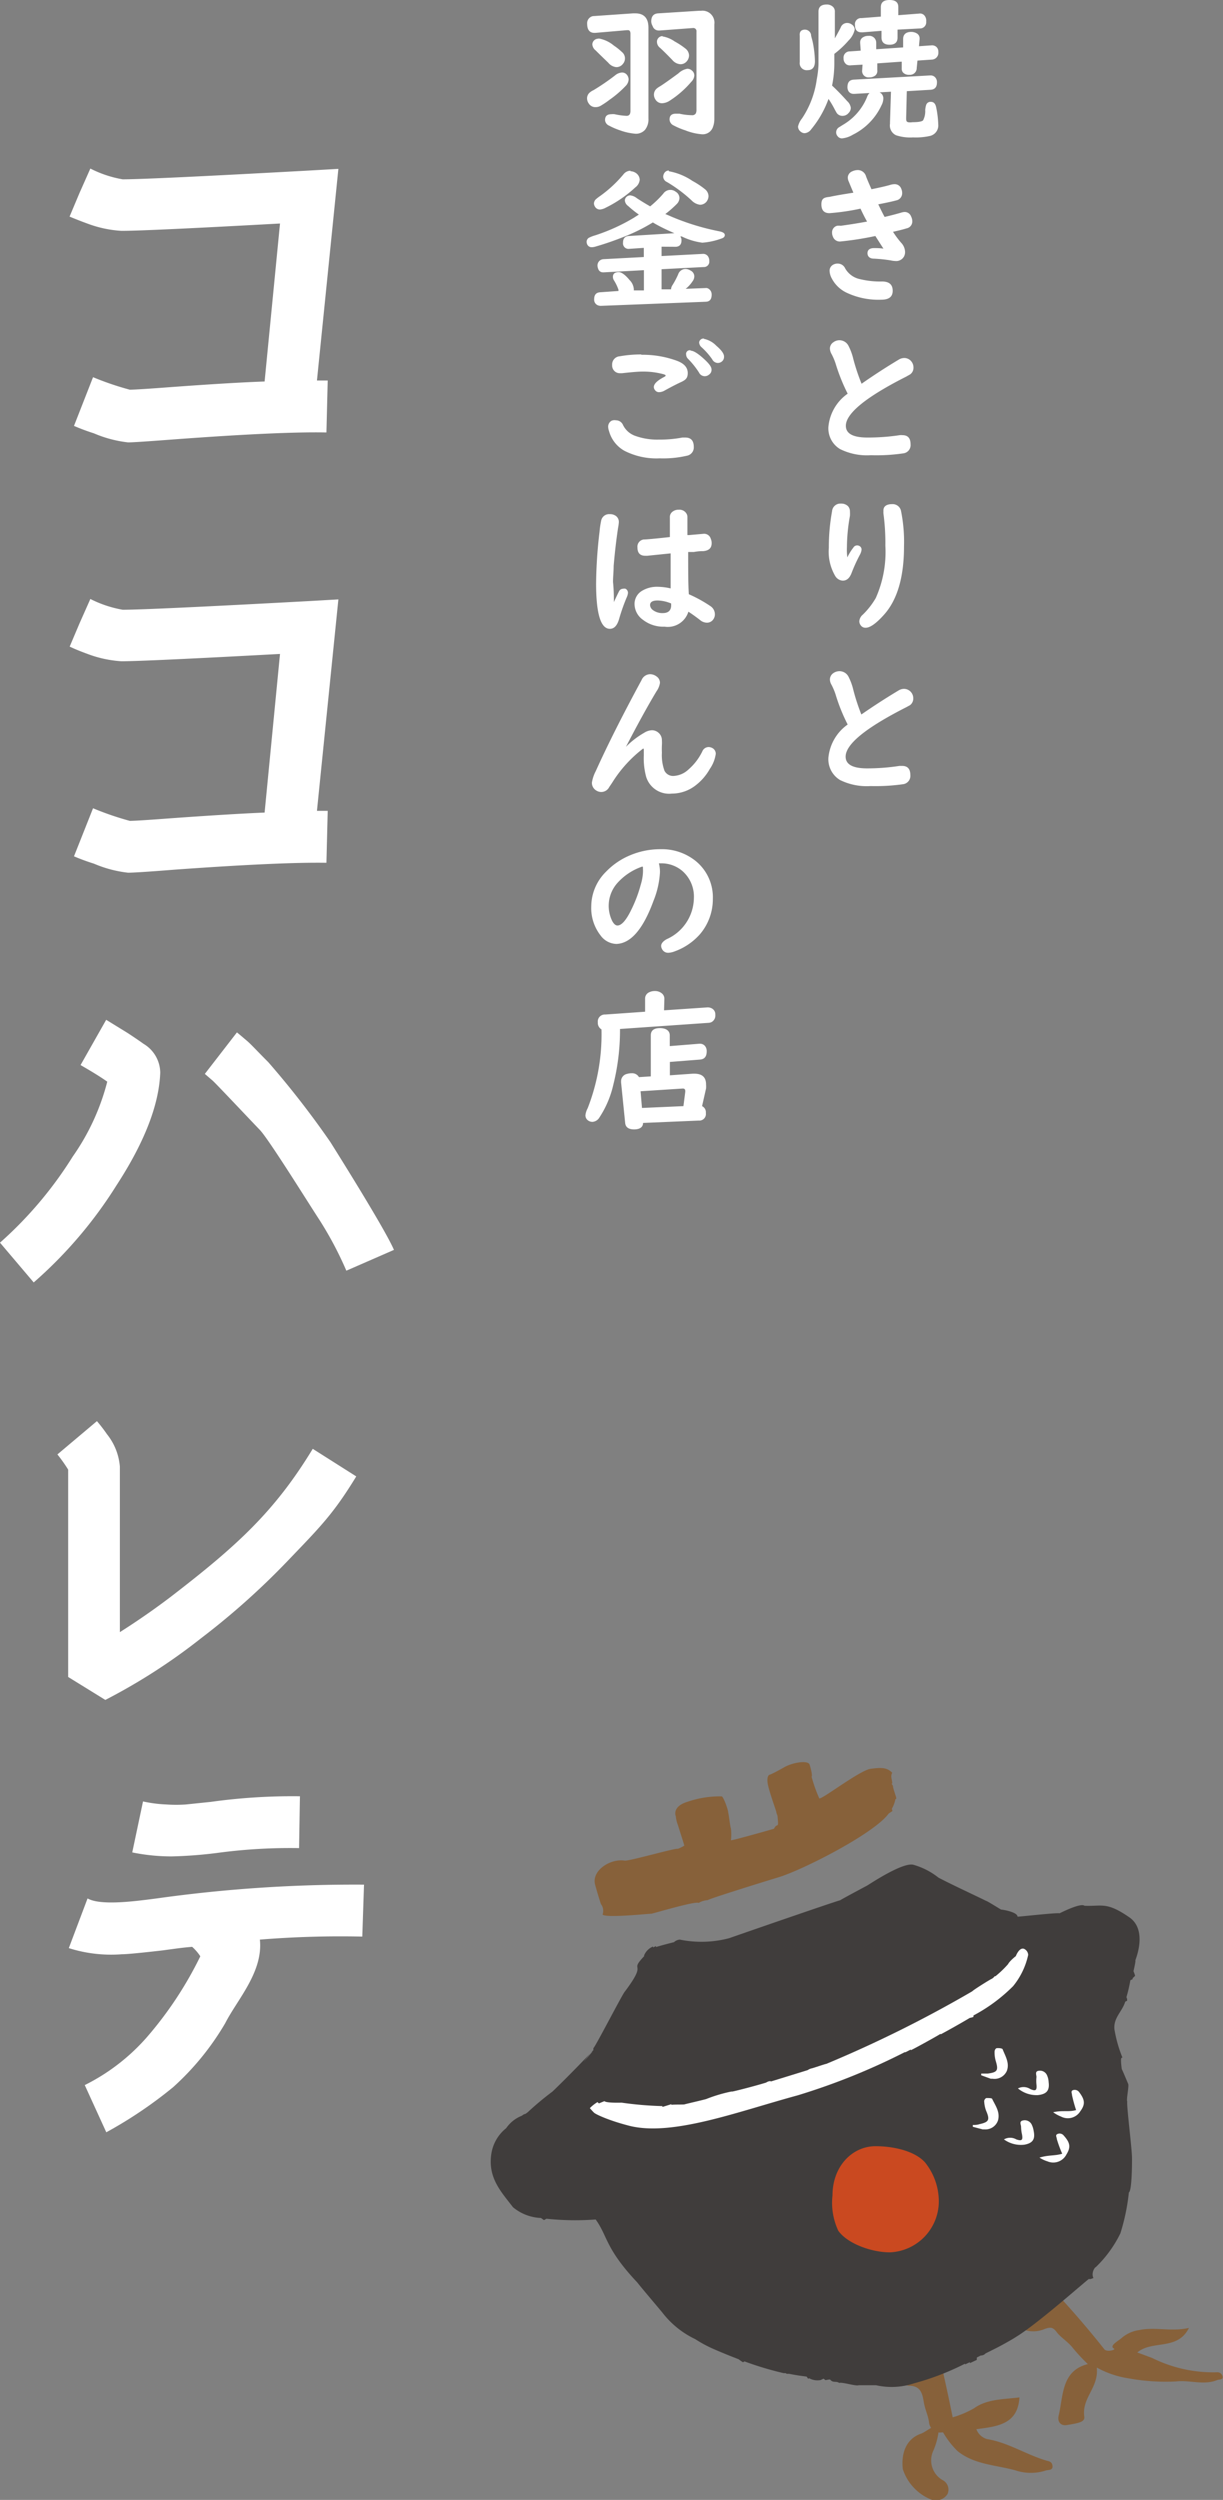 <svg xmlns="http://www.w3.org/2000/svg" viewBox="0 0 113.56 231.97"><rect x="0" y="0" width="113.56" height="231.97" fill="#808080" stroke="none"/><defs><style>.cls-1,.cls-5{fill:#fff;}.cls-2,.cls-4{fill:#87613a;}.cls-3{fill:#403d3c;}.cls-3,.cls-4,.cls-5{fill-rule:evenodd;}.cls-6{fill:#ca4920;}</style></defs><g id="レイヤー_2" data-name="レイヤー 2"><g id="レイヤー_1-2" data-name="レイヤー 1"><path class="cls-1" d="M7.39,17.89l1-2.25a10.5,10.5,0,0,0,3,1q2.46,0,17.22-.81l2.81-.16L29.43,35.31h1l-.12,4.82q-4.29-.09-14.13.64c-2.38.18-3.81.28-4.29.28a11.22,11.22,0,0,1-3.17-.84,19.52,19.52,0,0,1-1.85-.69L8.64,35a27,27,0,0,0,3.41,1.16q.64,0,3.81-.24,5.58-.41,8.71-.52L26,20.74q-12.56.69-14.73.68a10.79,10.79,0,0,1-3.17-.68c-.58-.21-1.13-.43-1.64-.64Z"/><path class="cls-1" d="M7.39,57.83l1-2.25a10.71,10.71,0,0,0,3,1q2.46,0,17.22-.8l2.81-.16L29.43,75.24h1l-.12,4.82q-4.29-.07-14.13.64c-2.38.19-3.81.28-4.29.28a11.22,11.22,0,0,1-3.17-.84,19.58,19.58,0,0,1-1.85-.68L8.64,75a27.64,27.64,0,0,0,3.41,1.17q.64,0,3.81-.24,5.58-.4,8.71-.53L26,60.68q-12.56.68-14.73.68a10.88,10.88,0,0,1-3.17-.69C7.53,60.46,7,60.25,6.47,60Z"/><path class="cls-1" d="M10.81,110a40.37,40.37,0,0,1-7.68,9L0,115.31a36.47,36.47,0,0,0,6.76-8,21.26,21.26,0,0,0,3.2-6.94c-.71-.5-1.54-1-2.48-1.54l2.38-4.2,2,1.23q.93.61,1.47,1a3.16,3.16,0,0,1,1.55,2.66Q14.72,104,10.81,110ZM22,95.8c.24.19.54.45.92.77s1,1,2,2a83.36,83.36,0,0,1,5.76,7.41c1.08,1.72,5.12,8.18,5.9,10l-4.42,1.93a33.15,33.15,0,0,0-2.49-4.7c-1-1.52-4.71-7.5-5.55-8.37s-4.06-4.29-4.38-4.57l-.72-.62Z"/><path class="cls-1" d="M33.08,137c-2.14,3.5-3.33,4.67-6.39,7.86a69,69,0,0,1-8,7.14,54.74,54.74,0,0,1-8.91,5.74l-3.45-2.13V136.37a14.09,14.09,0,0,0-1-1.41L9,131.87a14.32,14.32,0,0,1,.93,1.21,5.51,5.51,0,0,1,1.2,3v15.37q2.42-1.53,4.74-3.29c6.12-4.71,9.62-7.88,13.17-13.72Z"/><path class="cls-1" d="M33.8,174.88l-.16,4.82a93.19,93.19,0,0,0-9.51.28c.32,3-2.1,5.56-3.22,7.76a24.89,24.89,0,0,1-4.83,5.93,40.14,40.14,0,0,1-6.21,4.19l-2-4.38a18.8,18.8,0,0,0,5.73-4.4,34.58,34.58,0,0,0,5-7.55,4.33,4.33,0,0,0-.76-.88c-.91.08-1.18.12-2.73.33q-3.13.36-3.81.36a13,13,0,0,1-4.91-.57l1.74-4.61c1.23.7,4.49.25,6.42,0A132.23,132.23,0,0,1,33.8,174.88Zm-13.65-2.94a40.81,40.81,0,0,1-4.21.32,18.33,18.33,0,0,1-3.66-.37l1-4.73a12.29,12.29,0,0,0,2.16.28,13,13,0,0,0,1.83,0l2.31-.24a54.89,54.89,0,0,1,8.27-.52l-.08,4.81A50.45,50.45,0,0,0,20.15,171.94Z"/><path class="cls-1" d="M77.47,5v.94a10.24,10.24,0,0,1-.21,2c.44.41.91.89,1.41,1.45A1,1,0,0,1,79,10a.68.68,0,0,1-.21.49.72.72,0,0,1-.56.26.64.64,0,0,1-.54-.27l-.17-.3a8.75,8.75,0,0,0-.59-1A9.41,9.41,0,0,1,75.32,12a.82.82,0,0,1-.61.36.58.58,0,0,1-.36-.14.61.61,0,0,1-.25-.48,1.83,1.83,0,0,1,.37-.75,8.61,8.61,0,0,0,1.37-3.63A9,9,0,0,0,76,6V1.08q0-.66.75-.66a.81.81,0,0,1,.62.24.6.6,0,0,1,.15.42V3.56c.22-.4.41-.74.54-1a.63.63,0,0,1,.6-.43.71.71,0,0,1,.41.13.56.56,0,0,1,.29.49,2,2,0,0,1-.56,1A8.69,8.69,0,0,1,77.47,5ZM74.75,2.75a.58.58,0,0,1,.56.48c0,.15.1.4.17.75a10,10,0,0,1,.19,1.7c0,.55-.23.83-.68.83a.65.65,0,0,1-.73-.74V4.82c0-.47,0-.9,0-1.3,0-.09,0-.16,0-.21C74.22,2.94,74.4,2.75,74.75,2.75Zm6,5.88-1.41.08h-.07a.55.55,0,0,1-.46-.21.7.7,0,0,1-.12-.42c0-.44.19-.67.59-.69L86.35,7h.05a.56.56,0,0,1,.47.22.65.65,0,0,1,.13.43c0,.43-.2.66-.6.68l-2.2.13-.06,2.48c0,.22,0,.35.18.4a1.09,1.09,0,0,0,.39,0c.56,0,.89-.06,1-.17a1.81,1.81,0,0,0,.2-.95A2,2,0,0,1,86,9.73a.42.42,0,0,1,.43-.28c.27,0,.43.17.5.52a9.09,9.09,0,0,1,.19,1.57,1,1,0,0,1-.75,1.07,6,6,0,0,1-1.59.14,4.19,4.19,0,0,1-1.58-.2,1,1,0,0,1-.56-1.07v-.13l.09-2.84-1.06.06a.61.61,0,0,1,.35.58,1.38,1.38,0,0,1-.17.62,5.72,5.72,0,0,1-2.66,2.73,2.37,2.37,0,0,1-1,.34.49.49,0,0,1-.42-.21.52.52,0,0,1-.13-.34.56.56,0,0,1,.22-.45l.4-.25a5.28,5.28,0,0,0,1.8-1.72A5,5,0,0,0,80.51,9,.93.93,0,0,1,80.74,8.63ZM83.86,4.4l0-.78c0-.44.28-.66.76-.66a1,1,0,0,1,.54.16.53.53,0,0,1,.23.44.35.35,0,0,0,0,.06l-.06.67,1.14-.08a.62.62,0,0,1,.45.12.59.59,0,0,1,.21.5.63.63,0,0,1-.59.7l-1.35.09-.07.69a.62.62,0,0,1-.69.63.72.72,0,0,1-.58-.21.53.53,0,0,1-.12-.37V6.3l0-.58-2.27.16,0,.64a.54.54,0,0,1-.19.49.89.89,0,0,1-.56.17.59.59,0,0,1-.66-.6L80.09,6,79,6.06A.62.62,0,0,1,78.63,6a.65.65,0,0,1-.3-.59.57.57,0,0,1,.59-.64l1-.07L79.87,4V3.92a.53.53,0,0,1,.3-.48.85.85,0,0,1,.46-.11.64.64,0,0,1,.73.65l0,.59Zm-.52-1.65v.74c0,.44-.25.66-.74.66s-.74-.22-.75-.66l0-.63L80.1,3H80c-.41,0-.61-.22-.61-.67A.56.56,0,0,1,80,1.68l1.79-.14,0-.87c0-.45.26-.67.81-.67s.82.22.81.67v.74l1.94-.15a.53.53,0,0,1,.47.16A.73.73,0,0,1,86,2a.57.57,0,0,1-.59.64Z"/><path class="cls-1" d="M79.24,17.88,79,17.31c-.08-.2-.14-.33-.17-.42a.93.93,0,0,1-.11-.41.64.64,0,0,1,.39-.57,1.29,1.29,0,0,1,.53-.13.8.8,0,0,1,.78.6c.09.24.26.64.5,1.18.74-.15,1.31-.28,1.73-.4a1.35,1.35,0,0,1,.41-.07.64.64,0,0,1,.63.44.93.93,0,0,1,.08.38.68.68,0,0,1-.57.69q-.42.12-1.65.36c.21.43.4.83.59,1.17.65-.15,1.16-.29,1.54-.4a1.16,1.16,0,0,1,.32-.06.63.63,0,0,1,.6.42,1,1,0,0,1,.11.45.65.65,0,0,1-.53.65c-.35.11-.77.21-1.26.32a8.45,8.45,0,0,0,.74,1,1.3,1.3,0,0,1,.38.86.88.88,0,0,1-.1.43.82.82,0,0,1-.8.42,2.32,2.32,0,0,1-.45-.06A14.06,14.06,0,0,0,81.14,24c-.39,0-.59-.21-.59-.51s.21-.47.61-.47c.21,0,.5,0,.87.05q-.37-.57-.75-1.17a29.5,29.5,0,0,1-3.26.51.67.67,0,0,1-.68-.45.86.86,0,0,1-.08-.36.63.63,0,0,1,.47-.65,1.44,1.44,0,0,1,.34,0c.59-.08,1.41-.2,2.44-.39-.21-.37-.41-.77-.61-1.2a20.78,20.78,0,0,1-2.88.42c-.5,0-.75-.27-.75-.82s.25-.64.75-.69C77.76,18.11,78.5,18,79.24,17.88Zm-1.43,6.58a.75.75,0,0,1,.67.45,2.07,2.07,0,0,0,1.41,1,7.86,7.86,0,0,0,2,.21c.68,0,1,.29,1,.86s-.36.83-1.07.83a6.92,6.92,0,0,1-3.23-.66,3,3,0,0,1-1.35-1.3,1.6,1.6,0,0,1-.21-.71.63.63,0,0,1,.27-.54A.82.82,0,0,1,77.81,24.46Z"/><path class="cls-1" d="M78.71,36.53a17.29,17.29,0,0,1-1.12-2.79,5.42,5.42,0,0,0-.39-.91,1.11,1.11,0,0,1-.14-.48.7.7,0,0,1,.32-.59.94.94,0,0,1,1.41.34,5.27,5.27,0,0,1,.44,1.2A18.94,18.94,0,0,0,80,35.61c1.14-.8,2.3-1.55,3.47-2.25a1,1,0,0,1,.47-.14.84.84,0,0,1,.7.34.89.89,0,0,1,.18.55.75.75,0,0,1-.31.63l-.37.21c-3.74,1.89-5.6,3.42-5.6,4.56,0,.73.67,1.09,2,1.09a19.77,19.77,0,0,0,3-.22,1.19,1.19,0,0,1,.25,0c.51,0,.76.28.76.85a.77.77,0,0,1-.69.84,17.24,17.24,0,0,1-3,.17A5.62,5.62,0,0,1,78,41.67a2.24,2.24,0,0,1-1.08-2.06A4.23,4.23,0,0,1,78.71,36.53Z"/><path class="cls-1" d="M78.68,51.72a4.78,4.78,0,0,1,.56-.91.4.4,0,0,1,.34-.2.45.45,0,0,1,.25.07A.38.38,0,0,1,80,51a1.26,1.26,0,0,1-.17.5,15.38,15.38,0,0,0-.77,1.7c-.18.45-.44.68-.81.68a.88.88,0,0,1-.69-.42,4.47,4.47,0,0,1-.6-2.63,18.59,18.59,0,0,1,.3-3.39.77.77,0,0,1,.82-.71.89.89,0,0,1,.66.24.71.71,0,0,1,.18.5,3.21,3.21,0,0,1,0,.4,16.81,16.81,0,0,0-.28,2.9A5.22,5.22,0,0,0,78.68,51.72Zm4.16-4.94a.79.79,0,0,1,.83.67,14.47,14.47,0,0,1,.27,3.26c0,2.86-.63,5-1.9,6.38-.7.77-1.25,1.16-1.66,1.16a.53.53,0,0,1-.47-.24.62.62,0,0,1-.12-.36.89.89,0,0,1,.33-.62,7.12,7.12,0,0,0,1.2-1.54,10.48,10.48,0,0,0,.89-4.84,20.61,20.61,0,0,0-.18-3,1.83,1.83,0,0,1,0-.21C82,47,82.29,46.78,82.84,46.78Z"/><path class="cls-1" d="M78.71,67.23a16.72,16.72,0,0,1-1.12-2.78,5.5,5.5,0,0,0-.39-.92,1,1,0,0,1-.14-.47.72.72,0,0,1,.32-.6,1,1,0,0,1,.57-.18.94.94,0,0,1,.84.52A5.4,5.4,0,0,1,79.23,64a18.78,18.78,0,0,0,.75,2.3c1.14-.79,2.3-1.54,3.47-2.24a1,1,0,0,1,.47-.14.87.87,0,0,1,.88.88.76.76,0,0,1-.31.64l-.37.2c-3.74,1.9-5.6,3.42-5.6,4.57,0,.73.67,1.09,2,1.09a19.77,19.77,0,0,0,3-.23l.25,0c.51,0,.76.29.76.86a.78.78,0,0,1-.69.84,18.3,18.3,0,0,1-3,.17A5.62,5.62,0,0,1,78,72.38a2.25,2.25,0,0,1-1.08-2.07A4.26,4.26,0,0,1,78.71,67.23Z"/><path class="cls-1" d="M57.75,6.73a.57.57,0,0,1,.46.21.72.72,0,0,1,.16.44.93.93,0,0,1-.29.61,9.75,9.75,0,0,1-1.47,1.26,7.83,7.83,0,0,1-.81.55.93.93,0,0,1-.5.14.71.71,0,0,1-.62-.32.83.83,0,0,1-.17-.49.71.71,0,0,1,.27-.56,1.47,1.47,0,0,1,.34-.21,21,21,0,0,0,2-1.37A1.08,1.08,0,0,1,57.75,6.73Zm2.46-4.16V11a1.55,1.55,0,0,1-.32,1.05,1.13,1.13,0,0,1-.88.36,5.48,5.48,0,0,1-1.45-.32,6.3,6.3,0,0,1-1-.43.61.61,0,0,1-.38-.51c0-.37.19-.55.57-.55a1.24,1.24,0,0,1,.33,0,6.46,6.46,0,0,0,1.1.15c.24,0,.36-.15.36-.46V3.13c0-.24-.09-.35-.28-.33H58.2l-2.92.25h-.09c-.45,0-.67-.3-.67-.84a.67.67,0,0,1,.32-.63.57.57,0,0,1,.32-.09l3.61-.25H59C59.79,1.24,60.21,1.68,60.21,2.57Zm-4.62,1A3,3,0,0,1,57,4.23a5.47,5.47,0,0,1,.74.59.76.76,0,0,1,.29.6.77.77,0,0,1-.19.51.76.76,0,0,1-.61.3,1.1,1.1,0,0,1-.75-.41C56,5.36,55.63,5,55.31,4.68A.78.78,0,0,1,55,4.12a.55.55,0,0,1,.56-.53ZM66.33,2.25V11a2.17,2.17,0,0,1-.15.84,1,1,0,0,1-1,.62,5.32,5.32,0,0,1-1.56-.37,6.61,6.61,0,0,1-1.07-.45.63.63,0,0,1-.38-.55c0-.36.19-.54.58-.54l.34,0a5.47,5.47,0,0,0,1.15.14.38.38,0,0,0,.37-.17.77.77,0,0,0,.06-.34V2.93a.29.29,0,0,0-.32-.33h0l-3.09.23h-.08a.58.58,0,0,1-.58-.41A.91.91,0,0,1,60.47,2c0-.48.21-.73.63-.76L64.9,1h.19A1.11,1.11,0,0,1,66.33,2.25ZM63.82,6.38a.63.63,0,0,1,.43.17.58.58,0,0,1,.22.46.92.92,0,0,1-.28.58,9.05,9.05,0,0,1-2,1.75,1.39,1.39,0,0,1-.71.24.7.7,0,0,1-.61-.33.84.84,0,0,1-.15-.47A.75.75,0,0,1,61,8.2,2.08,2.08,0,0,1,61.3,8c.26-.16.82-.55,1.69-1.19A1.62,1.62,0,0,1,63.82,6.38Zm-2.3-3a2.73,2.73,0,0,1,1.13.47,6.77,6.77,0,0,1,1,.66.83.83,0,0,1,.33.64.84.84,0,0,1-.23.56.75.75,0,0,1-.57.25,1.07,1.07,0,0,1-.75-.39c-.51-.53-.89-.9-1.13-1.12A.72.72,0,0,1,61,3.88a.51.51,0,0,1,.14-.36A.5.5,0,0,1,61.52,3.35Z"/><path class="cls-1" d="M61.43,22.89v.87l3.81-.2a.54.54,0,0,1,.48.2.72.72,0,0,1,.14.46.5.5,0,0,1-.53.56l-3.9.2v1.87l.88,0a.75.75,0,0,1,.13-.39,7.4,7.4,0,0,0,.53-1,.72.72,0,0,1,.68-.5.91.91,0,0,1,.46.14.61.61,0,0,1,.36.54.78.78,0,0,1-.17.47,3,3,0,0,1-.63.69l1.82-.07h0a.43.43,0,0,1,.34.09.62.62,0,0,1,.25.53c0,.42-.18.64-.55.65l-9.73.38a.75.75,0,0,1-.31-.06.56.56,0,0,1-.32-.55c0-.42.19-.63.56-.65L57.43,27l0-.11A4.23,4.23,0,0,0,57,26a.61.61,0,0,1-.09-.3q0-.45.54-.45c.25,0,.6.24,1,.73a1.33,1.33,0,0,1,.4.82.77.77,0,0,1,0,.15l.94,0V25.07l-3.7.2H56a.45.45,0,0,1-.45-.31.81.81,0,0,1-.07-.35.58.58,0,0,1,.54-.56l3.76-.2V23l-1.35.09a.51.51,0,0,1-.58-.57c0-.39.18-.6.53-.62l4.24-.26c-.8-.35-1.48-.68-2-1A16.8,16.8,0,0,1,57.86,22a27,27,0,0,1-2.56.88,1.34,1.34,0,0,1-.35.06.45.45,0,0,1-.41-.23.61.61,0,0,1-.07-.28.45.45,0,0,1,.2-.36,3,3,0,0,1,.56-.22,17.43,17.43,0,0,0,3.62-1.64l.47-.3a9.6,9.6,0,0,1-1-.8.7.7,0,0,1-.3-.51.48.48,0,0,1,.12-.3.5.5,0,0,1,.38-.17,1.18,1.18,0,0,1,.61.26c.38.25.79.5,1.24.76a9.62,9.62,0,0,0,1.21-1.17.8.8,0,0,1,1.16-.19.69.69,0,0,1,.35.59.82.82,0,0,1-.24.54,10.52,10.52,0,0,1-1.07.94l.58.25a22.38,22.38,0,0,0,4.41,1.35c.35.07.53.18.53.35s-.12.27-.36.34a6.44,6.44,0,0,1-1.73.37,6.2,6.2,0,0,1-1.91-.58l-.13,0a.61.61,0,0,1,.11.36c0,.38-.18.58-.52.6Zm-2.89-7a.93.93,0,0,1,.58.22.78.78,0,0,1,.28.57,1,1,0,0,1-.41.71,11.46,11.46,0,0,1-2.74,1.88,1.36,1.36,0,0,1-.53.17.52.52,0,0,1-.46-.24.62.62,0,0,1-.11-.32.58.58,0,0,1,.18-.39,4.05,4.05,0,0,1,.39-.3,11.6,11.6,0,0,0,2.16-2A.86.86,0,0,1,58.54,15.84Zm3.56,0a5.68,5.68,0,0,1,2.2.9,7.68,7.68,0,0,1,1.15.76.86.86,0,0,1,.34.65.88.88,0,0,1-.21.54A.78.78,0,0,1,65,19a1.32,1.32,0,0,1-.78-.4,13.2,13.2,0,0,0-2.29-1.71.57.57,0,0,1-.35-.49.67.67,0,0,1,.08-.3A.51.51,0,0,1,62.1,15.82Z"/><path class="cls-1" d="M57.19,39a.71.71,0,0,1,.66.44,2,2,0,0,0,1.12,1,6,6,0,0,0,2.23.35,10.92,10.92,0,0,0,2.16-.19l.27,0c.53,0,.79.29.79.87a.78.78,0,0,1-.65.82,9.7,9.7,0,0,1-2.51.24,6.53,6.53,0,0,1-3.28-.7A3,3,0,0,1,56.55,40a1.29,1.29,0,0,1-.08-.39.63.63,0,0,1,.32-.57A.71.71,0,0,1,57.19,39Zm2.36-6.08a9.27,9.27,0,0,1,3.31.56c.69.26,1,.64,1,1.14s-.23.66-.7.87c-.3.14-.78.38-1.43.74a1.09,1.09,0,0,1-.51.16.45.45,0,0,1-.4-.19.47.47,0,0,1-.11-.28c0-.29.3-.59.9-.91.14-.07.2-.12.2-.16s-.06-.08-.18-.12a7.2,7.2,0,0,0-2-.25q-.51,0-1.86.15h-.2a.69.69,0,0,1-.46-.15.72.72,0,0,1-.27-.61.76.76,0,0,1,.71-.81A11.3,11.3,0,0,1,59.55,32.89Zm4.58-.38c.26,0,.67.25,1.23.76s.71.78.71,1a.54.54,0,0,1-.23.46.63.63,0,0,1-.41.15.6.6,0,0,1-.53-.35,7.81,7.81,0,0,0-1-1.25.58.58,0,0,1-.19-.41A.34.34,0,0,1,64.13,32.51Zm1.22-1.1a2.22,2.22,0,0,1,1.17.65c.47.4.71.73.71,1a.55.55,0,0,1-.22.47.61.61,0,0,1-.37.12.6.6,0,0,1-.51-.34,6.52,6.52,0,0,0-1-1.13.62.62,0,0,1-.21-.41.34.34,0,0,1,.11-.26A.41.41,0,0,1,65.35,31.41Z"/><path class="cls-1" d="M57,55.87q.32-.69.48-1a.42.42,0,0,1,.38-.24.54.54,0,0,1,.22,0,.43.43,0,0,1,.23.39,1.34,1.34,0,0,1-.13.44,17.71,17.71,0,0,0-.7,2c-.18.6-.46.89-.85.89-.85,0-1.28-1.4-1.28-4.21a43.18,43.18,0,0,1,.32-4.8,8.13,8.13,0,0,1,.16-1.07.75.75,0,0,1,.79-.56.91.91,0,0,1,.53.14.68.68,0,0,1,.31.62,3.43,3.43,0,0,1-.07.51c-.15,1-.29,2.13-.41,3.54,0,.52-.06,1-.06,1.48C57,54.76,57,55.38,57,55.87Zm5.2-6V48a.61.61,0,0,1,.21-.49.87.87,0,0,1,.61-.21.75.75,0,0,1,.74.39.62.62,0,0,1,.07.31v1.65H64l1.36-.12A.64.64,0,0,1,66,50a.94.94,0,0,1,.08.41c0,.44-.25.68-.77.73-.15,0-.44,0-.88.08l-.53,0c0,1.65,0,3,.06,3.92a12.46,12.46,0,0,1,2,1.1.91.91,0,0,1,.42.76.8.8,0,0,1-.16.49.7.7,0,0,1-.59.29,1,1,0,0,1-.62-.24c-.44-.34-.81-.6-1.09-.78a2,2,0,0,1-2.21,1.39,3.07,3.07,0,0,1-2-.63,1.81,1.81,0,0,1-.79-1.46,1.41,1.41,0,0,1,.7-1.24,2.69,2.69,0,0,1,1.48-.37,5.66,5.66,0,0,1,1.17.15V53.35c0-1,0-1.61,0-2l-2.16.22h-.2c-.48,0-.72-.26-.72-.77a.67.67,0,0,1,.58-.74C59.88,50.07,60.71,50,62.24,49.83ZM62.32,56a3.39,3.39,0,0,0-1.25-.28c-.48,0-.71.14-.71.43a.61.61,0,0,0,.25.45,1.45,1.45,0,0,0,.94.29c.51,0,.77-.25.77-.73Z"/><path class="cls-1" d="M59.73,69.45a11.88,11.88,0,0,0-2.87,3.15l-.16.24-.13.19a.83.83,0,0,1-.76.46.88.88,0,0,1-.45-.14.83.83,0,0,1-.4-.73,3.5,3.5,0,0,1,.36-1.07q1.63-3.61,4.25-8.44a.88.88,0,0,1,.79-.55,1,1,0,0,1,.59.2.72.72,0,0,1,.33.61,1.86,1.86,0,0,1-.33.79q-1.2,2-2.83,5.14l0,0A7.82,7.82,0,0,1,59.81,68a1.46,1.46,0,0,1,.73-.24.92.92,0,0,1,.6.23.9.9,0,0,1,.32.72,3.17,3.17,0,0,1,0,.43,7,7,0,0,0,0,.7,4.22,4.22,0,0,0,.24,1.68.89.89,0,0,0,.87.48,2.17,2.17,0,0,0,1.36-.6,5.25,5.25,0,0,0,1.28-1.67.64.64,0,0,1,.58-.41.75.75,0,0,1,.4.12.59.59,0,0,1,.27.52,3.23,3.23,0,0,1-.55,1.39,5,5,0,0,1-1.39,1.58,3.59,3.59,0,0,1-2.14.71A2.23,2.23,0,0,1,60,72.09a6.6,6.6,0,0,1-.22-2c0-.17,0-.36,0-.57Z"/><path class="cls-1" d="M61.18,80.11a3.25,3.25,0,0,1,.1.83,8.23,8.23,0,0,1-.6,2.65q-1.44,3.94-3.45,4a1.88,1.88,0,0,1-1.46-.78,4.14,4.14,0,0,1-.87-2.71,4.55,4.55,0,0,1,1.36-3.2,6.63,6.63,0,0,1,2.28-1.55,7.17,7.17,0,0,1,2.77-.55,5,5,0,0,1,3.27,1.08,4.33,4.33,0,0,1,1.61,3.53A5,5,0,0,1,65,86.68a5.69,5.69,0,0,1-2.33,1.59,1.91,1.91,0,0,1-.61.14.62.62,0,0,1-.59-.35.63.63,0,0,1-.08-.28q0-.34.51-.63a4.24,4.24,0,0,0,2.53-3.81,3.15,3.15,0,0,0-1.07-2.52,3,3,0,0,0-2-.71Zm-1.54.3A5.46,5.46,0,0,0,57.27,82a3.19,3.19,0,0,0-.42,3.47c.15.27.31.41.48.41q.59,0,1.32-1.53a12.41,12.41,0,0,0,.85-2.27A4.57,4.57,0,0,0,59.7,81a3.14,3.14,0,0,0,0-.38c0-.07,0-.11,0-.12h0A.08.08,0,0,0,59.64,80.41Z"/><path class="cls-1" d="M61.66,93.75l4-.27a.79.79,0,0,1,.45.1.62.62,0,0,1,.31.59.69.69,0,0,1-.33.66.66.66,0,0,1-.29.08l-8.23.57a20.83,20.83,0,0,1-.63,5.21,9.22,9.22,0,0,1-1.28,3,.81.81,0,0,1-.65.41.7.7,0,0,1-.36-.1.58.58,0,0,1-.29-.52,1.84,1.84,0,0,1,.21-.65,18.8,18.8,0,0,0,1.28-7.31.7.7,0,0,1-.34-.65.65.65,0,0,1,.69-.73l3.7-.26V92.68a.63.63,0,0,1,.37-.6,1.14,1.14,0,0,1,.52-.12,1,1,0,0,1,.63.19.64.64,0,0,1,.27.53Zm3.53,8.89a.63.63,0,0,1,.35.64.61.61,0,0,1-.66.7l-5.17.22c0,.4-.32.6-.83.6s-.79-.2-.83-.59l-.38-3.77s0-.06,0-.09a.69.69,0,0,1,.55-.7,1.42,1.42,0,0,1,.42-.06.72.72,0,0,1,.69.36l1.1-.07V96.07c0-.44.28-.67.84-.67s.92.23.92.67v1l2.74-.22H65a.59.59,0,0,1,.47.22.75.75,0,0,1,.15.49c0,.48-.21.73-.62.76l-2.8.22v1.24l2.12-.15h.15c.72,0,1.09.32,1.09,1a2.6,2.6,0,0,1,0,.37Zm-1.73,0,.17-1.33v-.07c0-.17-.09-.25-.28-.23l-3.87.25.13,1.55Z"/><path class="cls-2" d="M93.52,209.05l0,0c-.79,1.54.51,2.36,1.17,3.39.19.3.5.53.72.81.85,1.11.68,1.62-.65,1.93a.76.76,0,0,0-.63.42,2.63,2.63,0,0,0,2.87.51c.61-.22.81-.12,1.14.32s1,.85,1.46,1.42a16.08,16.08,0,0,0,1.41,1.52c-2.49.62-2.27,3-2.71,4.77-.14.59.2,1,.8.88,1.09-.18,1.65-.29,1.58-.77-.25-1.78,1.36-2.67,1.16-4.56a8.83,8.83,0,0,0,2.94,1,19.3,19.3,0,0,0,4.42.29c1.28-.15,2.57.38,3.83-.13.19-.08.55,0,.49-.33a.49.49,0,0,0-.54-.39,12.75,12.75,0,0,1-6-1.33l-1.38-.51c1.41-1.18,3.74-.14,4.8-2.28-1.61.38-3.11-.11-4.61.2a3.15,3.15,0,0,0-1.62.72c-.29.27-1.23.75-.73,1,.21.12-.68.35-.9.06a88.2,88.2,0,0,0-5.93-6.74,10.44,10.44,0,0,1-1.09-1.12A2,2,0,0,0,93.52,209.05Z"/><path class="cls-2" d="M97.18,228.33c-1.88-.55-3.55-1.68-5.52-2a1.48,1.48,0,0,1-1-.92c1.95-.26,3.85-.44,4-2.95-1.38.18-3,.13-4.2,1a9.08,9.08,0,0,1-2,.85c-.28-1.41-.59-2.82-.9-4.23a34.41,34.41,0,0,1-1.1-6.53,6.94,6.94,0,0,0-2.94.11c1.24,1.63,1,3.67,1.42,5.51.2.81-.46,1.17-1.32.83-.32-.13-.61-.35-.82,0s.2.48.39.65a1.87,1.87,0,0,0,1.21.73c1,0,1.23.6,1.36,1.42s.42,1.3.51,2a1,1,0,0,0,.19.49c-.33.18-.7.45-.9.52-1.49.5-1.89,1.93-1.73,3.31A4.57,4.57,0,0,0,86.62,232a1.31,1.31,0,0,0,1.36-.57,1,1,0,0,0-.48-1.31,2.11,2.11,0,0,1-.82-2.75,6.51,6.51,0,0,0,.46-1.66.8.8,0,0,0,.28,0l.15,0a8.16,8.16,0,0,0,1.33,1.72c1.58,1.29,3.59,1.29,5.42,1.81a4.54,4.54,0,0,0,2.8,0c.23-.07.65,0,.61-.41S97.41,228.39,97.18,228.33Z"/><path class="cls-3" d="M104.86,177.91c-2.13-1.47-2.53-1-4.16-1.07-.38-.3-2.32.71-2.32.7-.22-.08-3.88.34-3.9.31,0-.45-1.53-.68-1.51-.65s-1.34-.83-1.4-.81c-.75-.38-3.14-1.48-4.43-2.16a6.66,6.66,0,0,0-2.35-1.2c-1.05-.22-4.12,1.86-4.3,1.95,0,0-2.5,1.33-2.47,1.35-.16,0-8.37,2.84-10.32,3.52a10.07,10.07,0,0,1-4.58.13.91.91,0,0,0-.54.24c-.69.17-1.27.33-1.67.45l0-.09-.27.13,0-.09a1.51,1.51,0,0,0-.83.82v.08c-1.5,1.59.45.3-1.78,3.27-.17.12-2.77,5.18-2.93,5.26a1.15,1.15,0,0,0,0,.18c-.68.72-2.35,2.46-3.8,3.85A27.5,27.5,0,0,0,49,196l-.19.14-.18.06,0,0-.19.13A3.17,3.17,0,0,0,47,197.48a3.76,3.76,0,0,0-1.37,2.33c-.36,2.26.88,3.54,2,5a4.32,4.32,0,0,0,2.6,1l.28.2.23-.13a25.38,25.38,0,0,0,4.57.07c1.12,1.55.89,2.69,3.86,5.84.51.65,2.39,2.85,2.38,2.86a8.39,8.39,0,0,0,3,2.4,11.76,11.76,0,0,0,1.71.92c.85.37,1.62.68,2.33.95a3.15,3.15,0,0,0,.4.28l.14-.08a29.67,29.67,0,0,0,3.64,1.09h0l.19,0,.08.06.06,0,.16,0h0l.43.08,0,0,0,0c.44.08.84.13,1.21.18l.14.2.09-.05a1.61,1.61,0,0,0,1.07.17l.27-.13.18.14.32-.06.11,0c.27.35.55.11.85.32.24-.11,1.55.32,1.8.21l1.61,0a6.59,6.59,0,0,0,3.51-.17,24.54,24.54,0,0,0,4.76-1.83l0,.07.45-.21,0,.09.64-.3v-.22l.37-.19a.56.56,0,0,0,.44-.19v0l1-.5c.57-.29,1.12-.6,1.64-.91l.38-.24h0c2.13-1.36,6.57-5.33,6.6-5.27s.21,0,.4-.08c-.23-.45.12-1,.21-1a11.07,11.07,0,0,0,2.29-3.14,19.2,19.2,0,0,0,.79-3.8h0c.26-.12.3-2.36.29-3.24s-.52-4.89-.44-5.19c-.11-.16.19-1.48.08-1.65,0,0-.57-1.37-.59-1.36-.16-1.28,0-1,.06-1.08a12.25,12.25,0,0,1-.74-2.61c-.11-1.08.73-1.65,1-2.57l.18-.09c0-.11,0-.21-.07-.32a14,14,0,0,0,.37-1.58l.21-.1,0-.09.23-.22a3.66,3.66,0,0,0-.15-.43c.2-.88.19-1,.17-1S106.62,179.12,104.86,177.91ZM55,190.38c-.26.32-.54.64-.81.94.33-.43.61-.78.81-1Z"/><path class="cls-1" d="M91.11,192.41c.21,0,.41,0,.61,0,.92-.12,1-.31.73-1.2a2.85,2.85,0,0,1-.1-.81c0-.18.1-.34.22-.35s.49,0,.53.11c.25.64.66,1.27.39,2a1.25,1.25,0,0,1-1.34.73l-.16,0-.88-.32Z"/><path class="cls-1" d="M94.52,193.79a1.14,1.14,0,0,1,1.15.06c.5.22.62.12.57-.41a3.38,3.38,0,0,1,0-.71c0-.2-.17-.54.22-.58a.71.71,0,0,1,.76.42,1.72,1.72,0,0,1,.15.64c.1.78-.19,1.11-1,1.2A2.71,2.71,0,0,1,94.52,193.79Z"/><path class="cls-1" d="M97.79,196c.86-.2,1.43,0,2.13-.2a13,13,0,0,1-.38-1.39c0-.17-.15-.39.12-.47a.51.51,0,0,1,.54.19c.55.72.58,1.14.11,1.78a1.36,1.36,0,0,1-1.79.49A3.2,3.2,0,0,1,97.79,196Z"/><path class="cls-1" d="M90.33,197.18c.2,0,.4,0,.6-.07.91-.2,1-.4.63-1.26a2.86,2.86,0,0,1-.17-.8.34.34,0,0,1,.2-.37c.17,0,.49,0,.53.07.3.63.76,1.22.55,2a1.23,1.23,0,0,1-1.27.84l-.16,0-.91-.24Z"/><path class="cls-1" d="M93.22,198.52a1.15,1.15,0,0,1,1.15,0c.51.17.62.07.53-.45a3.54,3.54,0,0,1-.09-.71c0-.21-.21-.52.18-.6a.72.72,0,0,1,.79.35,2,2,0,0,1,.2.63c.16.77-.09,1.13-.86,1.27A2.69,2.69,0,0,1,93.22,198.52Z"/><path class="cls-1" d="M96.52,200.21c.84-.26,1.42-.15,2.11-.36a11.72,11.72,0,0,1-.5-1.36c0-.17-.18-.38.08-.48a.49.49,0,0,1,.56.15c.6.67.67,1.08.25,1.76a1.37,1.37,0,0,1-1.75.64A3,3,0,0,1,96.52,200.21Z"/><path class="cls-4" d="M80.85,164.13c-1,.12-4.61,2.92-4.78,2.74h0a13.7,13.7,0,0,1-.71-2c.11-.13-.14-1-.18-1.1-.07-.46-1.59-.27-2.49.29,0,0-1,.56-1.22.62h0c-.08,0-.33.2-.15,1s.79,2.46.77,2.48.06.21.1.32h0c.14,1.37,0,.56-.32,1.21-.13.05-4,1.14-4,1.07a4.5,4.5,0,0,0,0-1.08c-.07-.16-.21-1.4-.25-1.47,0-.29-.48-1.58-.62-1.52a9.18,9.18,0,0,0-3.16.5c-1.43.43-1.12,1.29-1.09,1.33a3,3,0,0,0,.2.84c.11.37.57,1.77.59,1.9a3.4,3.4,0,0,1-.61.3c-.11-.12-4.55,1.16-4.93,1.09-1.32-.21-3.1.92-2.74,2.24.07.28.53,1.83.55,1.81l0,0a1,1,0,0,1,.14.95c.25.36,4.5-.1,4.52-.07s4.17-1.22,4.4-1a1.83,1.83,0,0,1,.84-.26c.15-.13,4.34-1.44,6.6-2.13s8.88-4.06,10.21-5.91l.35-.23-.06-.21a2.81,2.81,0,0,0,.33-.88l.08-.05,0-.07c0-.1-.34-1-.3-1.12l-.14-.22.07,0c0-.38-.2-.65,0-1C82.36,164,81.84,164,80.85,164.13Z"/><path class="cls-5" d="M95.47,181.4a.65.65,0,0,0-.4-.57c-.45-.14-.76.71-.75.69s-.56.43-.72.74a9.32,9.32,0,0,1-1.17,1.12l-.07,0a1,1,0,0,1-.27.24c-.07,0-1.79,1.08-1.8,1.15a114.2,114.2,0,0,1-13.56,6.74c-.09,0-1.24.4-1.37.42a1,1,0,0,0-.36.16h0l-3.4,1.05h0c-.12-.06-.29,0-.47.11l0,0c-1,.31-3.14.86-3.16.83l-.07,0a13.83,13.83,0,0,0-2.34.7c-.6.16-1.93.46-2,.49s-1.17,0-1.22.05l0-.07-.83.26,0-.08a32.24,32.24,0,0,1-3.79-.32s-1.4.05-1.6-.14l-.51.21-.13-.12a3.36,3.36,0,0,0-.71.56c.09.1.26.3.4.43s1.29.7,3.28,1.21c4,1,10.1-1.33,15.62-2.83a61,61,0,0,0,9.93-4h.08v0l.49-.25,0,.06c.08,0,2.72-1.46,2.71-1.49l0,0,.11,0v0c.92-.5,1.81-1,2.67-1.51a1.18,1.18,0,0,0,.33-.09.69.69,0,0,1,0-.13,15.29,15.29,0,0,0,3.68-2.72A6.86,6.86,0,0,0,95.47,181.4Z"/><path class="cls-6" d="M87.17,204.42A4.74,4.74,0,0,1,82.63,209c-1.66,0-3.9-.77-4.79-2a6.1,6.1,0,0,1-.54-3.28c0-2.72,1.85-4.57,4-4.57,1.52,0,3.56.38,4.58,1.49A5.77,5.77,0,0,1,87.17,204.42Z"/></g></g></svg>